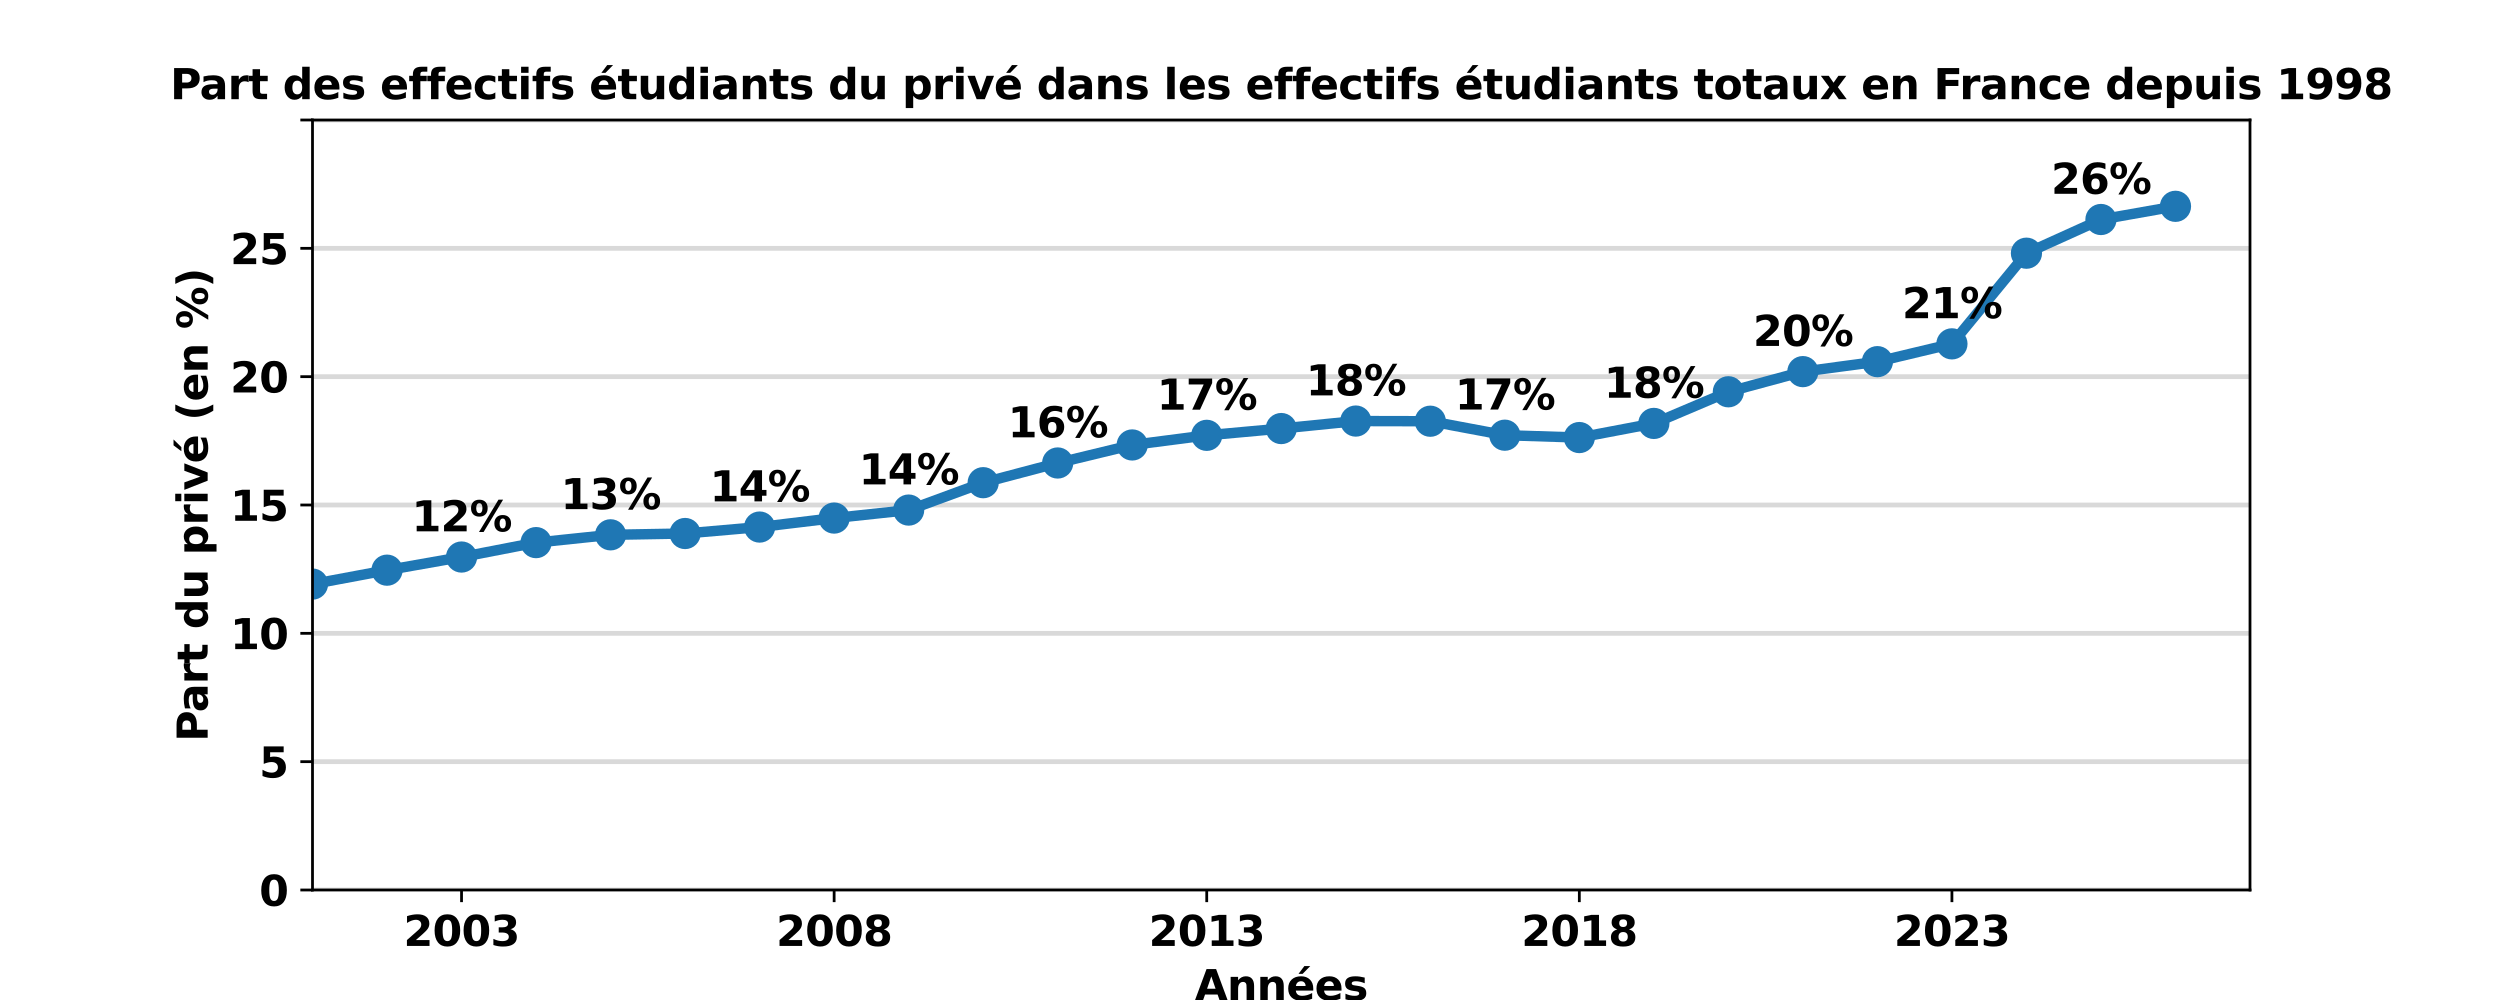 <?xml version="1.0" encoding="utf-8" standalone="no"?>
<!DOCTYPE svg PUBLIC "-//W3C//DTD SVG 1.1//EN"
  "http://www.w3.org/Graphics/SVG/1.1/DTD/svg11.dtd">
<svg xmlns:xlink="http://www.w3.org/1999/xlink" width="720pt" height="288pt" viewBox="0 0 720 288" xmlns="http://www.w3.org/2000/svg" version="1.1">
 <defs>
  <style type="text/css">*{stroke-linejoin: round; stroke-linecap: butt}</style>
 </defs>
 <g id="figure_1">
  <g id="patch_1">
   <path d="M 0 288 
L 720 288 
L 720 0 
L 0 0 
z
" style="fill: #ffffff"/>
  </g>
  <g id="axes_1">
   <g id="patch_2">
    <path d="M 90 256.32 
L 648 256.32 
L 648 34.56 
L 90 34.56 
z
" style="fill: #ffffff"/>
   </g>
   <g id="matplotlib.axis_1">
    <g id="xtick_1">
     <g id="line2d_1">
      <defs>
       <path id="m9034dd4865" d="M 0 0 
L 0 3.5 
" style="stroke: #000000; stroke-width: 0.8"/>
      </defs>
      <g>
       <use xlink:href="#m9034dd4865" x="132.923" y="256.32" style="stroke: #000000; stroke-width: 0.8"/>
      </g>
     </g>
     <g id="text_1">
      <!-- 2003 -->
      <g transform="translate(116.224 272.438)scale(0.12 -0.12)">
       <defs>
        <path id="DejaVuSans-Bold-32" d="M 1844 884 
L 3897 884 
L 3897 0 
L 506 0 
L 506 884 
L 2209 2388 
Q 2438 2594 2547 2791 
Q 2656 2988 2656 3200 
Q 2656 3528 2436 3728 
Q 2216 3928 1850 3928 
Q 1569 3928 1234 3808 
Q 900 3688 519 3450 
L 519 4475 
Q 925 4609 1322 4679 
Q 1719 4750 2100 4750 
Q 2938 4750 3402 4381 
Q 3866 4013 3866 3353 
Q 3866 2972 3669 2642 
Q 3472 2313 2841 1759 
L 1844 884 
z
" transform="scale(0.016)"/>
        <path id="DejaVuSans-Bold-30" d="M 2944 2338 
Q 2944 3213 2780 3570 
Q 2616 3928 2228 3928 
Q 1841 3928 1675 3570 
Q 1509 3213 1509 2338 
Q 1509 1453 1675 1090 
Q 1841 728 2228 728 
Q 2613 728 2778 1090 
Q 2944 1453 2944 2338 
z
M 4147 2328 
Q 4147 1169 3647 539 
Q 3147 -91 2228 -91 
Q 1306 -91 806 539 
Q 306 1169 306 2328 
Q 306 3491 806 4120 
Q 1306 4750 2228 4750 
Q 3147 4750 3647 4120 
Q 4147 3491 4147 2328 
z
" transform="scale(0.016)"/>
        <path id="DejaVuSans-Bold-33" d="M 2981 2516 
Q 3453 2394 3698 2092 
Q 3944 1791 3944 1325 
Q 3944 631 3412 270 
Q 2881 -91 1863 -91 
Q 1503 -91 1142 -33 
Q 781 25 428 141 
L 428 1069 
Q 766 900 1098 814 
Q 1431 728 1753 728 
Q 2231 728 2486 893 
Q 2741 1059 2741 1369 
Q 2741 1688 2480 1852 
Q 2219 2016 1709 2016 
L 1228 2016 
L 1228 2791 
L 1734 2791 
Q 2188 2791 2409 2933 
Q 2631 3075 2631 3366 
Q 2631 3634 2415 3781 
Q 2200 3928 1806 3928 
Q 1516 3928 1219 3862 
Q 922 3797 628 3669 
L 628 4550 
Q 984 4650 1334 4700 
Q 1684 4750 2022 4750 
Q 2931 4750 3382 4451 
Q 3834 4153 3834 3553 
Q 3834 3144 3618 2883 
Q 3403 2622 2981 2516 
z
" transform="scale(0.016)"/>
       </defs>
       <use xlink:href="#DejaVuSans-Bold-32"/>
       <use xlink:href="#DejaVuSans-Bold-30" x="69.58"/>
       <use xlink:href="#DejaVuSans-Bold-30" x="139.16"/>
       <use xlink:href="#DejaVuSans-Bold-33" x="208.74"/>
      </g>
     </g>
    </g>
    <g id="xtick_2">
     <g id="line2d_2">
      <g>
       <use xlink:href="#m9034dd4865" x="240.231" y="256.32" style="stroke: #000000; stroke-width: 0.8"/>
      </g>
     </g>
     <g id="text_2">
      <!-- 2008 -->
      <g transform="translate(223.532 272.438)scale(0.12 -0.12)">
       <defs>
        <path id="DejaVuSans-Bold-38" d="M 2228 2088 
Q 1891 2088 1709 1903 
Q 1528 1719 1528 1375 
Q 1528 1031 1709 848 
Q 1891 666 2228 666 
Q 2563 666 2741 848 
Q 2919 1031 2919 1375 
Q 2919 1722 2741 1905 
Q 2563 2088 2228 2088 
z
M 1350 2484 
Q 925 2613 709 2878 
Q 494 3144 494 3541 
Q 494 4131 934 4440 
Q 1375 4750 2228 4750 
Q 3075 4750 3515 4442 
Q 3956 4134 3956 3541 
Q 3956 3144 3739 2878 
Q 3522 2613 3097 2484 
Q 3572 2353 3814 2058 
Q 4056 1763 4056 1313 
Q 4056 619 3595 264 
Q 3134 -91 2228 -91 
Q 1319 -91 855 264 
Q 391 619 391 1313 
Q 391 1763 633 2058 
Q 875 2353 1350 2484 
z
M 1631 3419 
Q 1631 3141 1786 2991 
Q 1941 2841 2228 2841 
Q 2509 2841 2662 2991 
Q 2816 3141 2816 3419 
Q 2816 3697 2662 3845 
Q 2509 3994 2228 3994 
Q 1941 3994 1786 3844 
Q 1631 3694 1631 3419 
z
" transform="scale(0.016)"/>
       </defs>
       <use xlink:href="#DejaVuSans-Bold-32"/>
       <use xlink:href="#DejaVuSans-Bold-30" x="69.58"/>
       <use xlink:href="#DejaVuSans-Bold-30" x="139.16"/>
       <use xlink:href="#DejaVuSans-Bold-38" x="208.74"/>
      </g>
     </g>
    </g>
    <g id="xtick_3">
     <g id="line2d_3">
      <g>
       <use xlink:href="#m9034dd4865" x="347.538" y="256.32" style="stroke: #000000; stroke-width: 0.8"/>
      </g>
     </g>
     <g id="text_3">
      <!-- 2013 -->
      <g transform="translate(330.84 272.438)scale(0.12 -0.12)">
       <defs>
        <path id="DejaVuSans-Bold-31" d="M 750 831 
L 1813 831 
L 1813 3847 
L 722 3622 
L 722 4441 
L 1806 4666 
L 2950 4666 
L 2950 831 
L 4013 831 
L 4013 0 
L 750 0 
L 750 831 
z
" transform="scale(0.016)"/>
       </defs>
       <use xlink:href="#DejaVuSans-Bold-32"/>
       <use xlink:href="#DejaVuSans-Bold-30" x="69.58"/>
       <use xlink:href="#DejaVuSans-Bold-31" x="139.16"/>
       <use xlink:href="#DejaVuSans-Bold-33" x="208.74"/>
      </g>
     </g>
    </g>
    <g id="xtick_4">
     <g id="line2d_4">
      <g>
       <use xlink:href="#m9034dd4865" x="454.846" y="256.32" style="stroke: #000000; stroke-width: 0.8"/>
      </g>
     </g>
     <g id="text_4">
      <!-- 2018 -->
      <g transform="translate(438.147 272.438)scale(0.12 -0.12)">
       <use xlink:href="#DejaVuSans-Bold-32"/>
       <use xlink:href="#DejaVuSans-Bold-30" x="69.58"/>
       <use xlink:href="#DejaVuSans-Bold-31" x="139.16"/>
       <use xlink:href="#DejaVuSans-Bold-38" x="208.74"/>
      </g>
     </g>
    </g>
    <g id="xtick_5">
     <g id="line2d_5">
      <g>
       <use xlink:href="#m9034dd4865" x="562.154" y="256.32" style="stroke: #000000; stroke-width: 0.8"/>
      </g>
     </g>
     <g id="text_5">
      <!-- 2023 -->
      <g transform="translate(545.455 272.438)scale(0.12 -0.12)">
       <use xlink:href="#DejaVuSans-Bold-32"/>
       <use xlink:href="#DejaVuSans-Bold-30" x="69.58"/>
       <use xlink:href="#DejaVuSans-Bold-32" x="139.16"/>
       <use xlink:href="#DejaVuSans-Bold-33" x="208.74"/>
      </g>
     </g>
    </g>
    <g id="text_6">
     <!-- Années -->
     <g transform="translate(344.104 288.052)scale(0.12 -0.12)">
      <defs>
       <path id="DejaVuSans-Bold-41" d="M 3419 850 
L 1538 850 
L 1241 0 
L 31 0 
L 1759 4666 
L 3194 4666 
L 4922 0 
L 3713 0 
L 3419 850 
z
M 1838 1716 
L 3116 1716 
L 2478 3572 
L 1838 1716 
z
" transform="scale(0.016)"/>
       <path id="DejaVuSans-Bold-6e" d="M 4056 2131 
L 4056 0 
L 2931 0 
L 2931 347 
L 2931 1631 
Q 2931 2084 2911 2256 
Q 2891 2428 2841 2509 
Q 2775 2619 2662 2680 
Q 2550 2741 2406 2741 
Q 2056 2741 1856 2470 
Q 1656 2200 1656 1722 
L 1656 0 
L 538 0 
L 538 3500 
L 1656 3500 
L 1656 2988 
Q 1909 3294 2193 3439 
Q 2478 3584 2822 3584 
Q 3428 3584 3742 3212 
Q 4056 2841 4056 2131 
z
" transform="scale(0.016)"/>
       <path id="DejaVuSans-Bold-e9" d="M 4031 1759 
L 4031 1441 
L 1416 1441 
Q 1456 1047 1700 850 
Q 1944 653 2381 653 
Q 2734 653 3104 758 
Q 3475 863 3866 1075 
L 3866 213 
Q 3469 63 3072 -14 
Q 2675 -91 2278 -91 
Q 1328 -91 801 392 
Q 275 875 275 1747 
Q 275 2603 792 3093 
Q 1309 3584 2216 3584 
Q 3041 3584 3536 3087 
Q 4031 2591 4031 1759 
z
M 2881 2131 
Q 2881 2450 2695 2645 
Q 2509 2841 2209 2841 
Q 1884 2841 1681 2658 
Q 1478 2475 1428 2131 
L 2881 2131 
z
M 2700 5119 
L 3584 5119 
L 2431 3944 
L 1819 3944 
L 2700 5119 
z
" transform="scale(0.016)"/>
       <path id="DejaVuSans-Bold-65" d="M 4031 1759 
L 4031 1441 
L 1416 1441 
Q 1456 1047 1700 850 
Q 1944 653 2381 653 
Q 2734 653 3104 758 
Q 3475 863 3866 1075 
L 3866 213 
Q 3469 63 3072 -14 
Q 2675 -91 2278 -91 
Q 1328 -91 801 392 
Q 275 875 275 1747 
Q 275 2603 792 3093 
Q 1309 3584 2216 3584 
Q 3041 3584 3536 3087 
Q 4031 2591 4031 1759 
z
M 2881 2131 
Q 2881 2450 2695 2645 
Q 2509 2841 2209 2841 
Q 1884 2841 1681 2658 
Q 1478 2475 1428 2131 
L 2881 2131 
z
" transform="scale(0.016)"/>
       <path id="DejaVuSans-Bold-73" d="M 3272 3391 
L 3272 2541 
Q 2913 2691 2578 2766 
Q 2244 2841 1947 2841 
Q 1628 2841 1473 2761 
Q 1319 2681 1319 2516 
Q 1319 2381 1436 2309 
Q 1553 2238 1856 2203 
L 2053 2175 
Q 2913 2066 3209 1816 
Q 3506 1566 3506 1031 
Q 3506 472 3093 190 
Q 2681 -91 1863 -91 
Q 1516 -91 1145 -36 
Q 775 19 384 128 
L 384 978 
Q 719 816 1070 734 
Q 1422 653 1784 653 
Q 2113 653 2278 743 
Q 2444 834 2444 1013 
Q 2444 1163 2330 1236 
Q 2216 1309 1875 1350 
L 1678 1375 
Q 931 1469 631 1722 
Q 331 1975 331 2491 
Q 331 3047 712 3315 
Q 1094 3584 1881 3584 
Q 2191 3584 2531 3537 
Q 2872 3491 3272 3391 
z
" transform="scale(0.016)"/>
      </defs>
      <use xlink:href="#DejaVuSans-Bold-41"/>
      <use xlink:href="#DejaVuSans-Bold-6e" x="77.393"/>
      <use xlink:href="#DejaVuSans-Bold-6e" x="148.584"/>
      <use xlink:href="#DejaVuSans-Bold-e9" x="219.775"/>
      <use xlink:href="#DejaVuSans-Bold-65" x="287.598"/>
      <use xlink:href="#DejaVuSans-Bold-73" x="355.42"/>
     </g>
    </g>
   </g>
   <g id="matplotlib.axis_2">
    <g id="ytick_1">
     <g id="line2d_6">
      <path d="M 90 256.32 
L 648 256.32 
" clip-path="url(#pda3a06cc19)" style="fill: none; stroke: #808080; stroke-opacity: 0.3; stroke-width: 1.4; stroke-linecap: square"/>
     </g>
     <g id="line2d_7">
      <defs>
       <path id="m8d66b1050a" d="M 0 0 
L -3.5 0 
" style="stroke: #000000; stroke-width: 0.8"/>
      </defs>
      <g>
       <use xlink:href="#m8d66b1050a" x="90" y="256.32" style="stroke: #000000; stroke-width: 0.8"/>
      </g>
     </g>
     <g id="text_7">
      <!-- 0 -->
      <g transform="translate(74.651 260.879)scale(0.12 -0.12)">
       <use xlink:href="#DejaVuSans-Bold-30"/>
      </g>
     </g>
    </g>
    <g id="ytick_2">
     <g id="line2d_8">
      <path d="M 90 219.36 
L 648 219.36 
" clip-path="url(#pda3a06cc19)" style="fill: none; stroke: #808080; stroke-opacity: 0.3; stroke-width: 1.4; stroke-linecap: square"/>
     </g>
     <g id="line2d_9">
      <g>
       <use xlink:href="#m8d66b1050a" x="90" y="219.36" style="stroke: #000000; stroke-width: 0.8"/>
      </g>
     </g>
     <g id="text_8">
      <!-- 5 -->
      <g transform="translate(74.651 223.919)scale(0.12 -0.12)">
       <defs>
        <path id="DejaVuSans-Bold-35" d="M 678 4666 
L 3669 4666 
L 3669 3781 
L 1638 3781 
L 1638 3059 
Q 1775 3097 1914 3117 
Q 2053 3138 2203 3138 
Q 3056 3138 3531 2711 
Q 4006 2284 4006 1522 
Q 4006 766 3489 337 
Q 2972 -91 2053 -91 
Q 1656 -91 1267 -14 
Q 878 63 494 219 
L 494 1166 
Q 875 947 1217 837 
Q 1559 728 1863 728 
Q 2300 728 2551 942 
Q 2803 1156 2803 1522 
Q 2803 1891 2551 2103 
Q 2300 2316 1863 2316 
Q 1603 2316 1309 2248 
Q 1016 2181 678 2041 
L 678 4666 
z
" transform="scale(0.016)"/>
       </defs>
       <use xlink:href="#DejaVuSans-Bold-35"/>
      </g>
     </g>
    </g>
    <g id="ytick_3">
     <g id="line2d_10">
      <path d="M 90 182.4 
L 648 182.4 
" clip-path="url(#pda3a06cc19)" style="fill: none; stroke: #808080; stroke-opacity: 0.3; stroke-width: 1.4; stroke-linecap: square"/>
     </g>
     <g id="line2d_11">
      <g>
       <use xlink:href="#m8d66b1050a" x="90" y="182.4" style="stroke: #000000; stroke-width: 0.8"/>
      </g>
     </g>
     <g id="text_9">
      <!-- 10 -->
      <g transform="translate(66.301 186.959)scale(0.12 -0.12)">
       <use xlink:href="#DejaVuSans-Bold-31"/>
       <use xlink:href="#DejaVuSans-Bold-30" x="69.58"/>
      </g>
     </g>
    </g>
    <g id="ytick_4">
     <g id="line2d_12">
      <path d="M 90 145.44 
L 648 145.44 
" clip-path="url(#pda3a06cc19)" style="fill: none; stroke: #808080; stroke-opacity: 0.3; stroke-width: 1.4; stroke-linecap: square"/>
     </g>
     <g id="line2d_13">
      <g>
       <use xlink:href="#m8d66b1050a" x="90" y="145.44" style="stroke: #000000; stroke-width: 0.8"/>
      </g>
     </g>
     <g id="text_10">
      <!-- 15 -->
      <g transform="translate(66.301 149.999)scale(0.12 -0.12)">
       <use xlink:href="#DejaVuSans-Bold-31"/>
       <use xlink:href="#DejaVuSans-Bold-35" x="69.58"/>
      </g>
     </g>
    </g>
    <g id="ytick_5">
     <g id="line2d_14">
      <path d="M 90 108.48 
L 648 108.48 
" clip-path="url(#pda3a06cc19)" style="fill: none; stroke: #808080; stroke-opacity: 0.3; stroke-width: 1.4; stroke-linecap: square"/>
     </g>
     <g id="line2d_15">
      <g>
       <use xlink:href="#m8d66b1050a" x="90" y="108.48" style="stroke: #000000; stroke-width: 0.8"/>
      </g>
     </g>
     <g id="text_11">
      <!-- 20 -->
      <g transform="translate(66.301 113.039)scale(0.12 -0.12)">
       <use xlink:href="#DejaVuSans-Bold-32"/>
       <use xlink:href="#DejaVuSans-Bold-30" x="69.58"/>
      </g>
     </g>
    </g>
    <g id="ytick_6">
     <g id="line2d_16">
      <path d="M 90 71.52 
L 648 71.52 
" clip-path="url(#pda3a06cc19)" style="fill: none; stroke: #808080; stroke-opacity: 0.3; stroke-width: 1.4; stroke-linecap: square"/>
     </g>
     <g id="line2d_17">
      <g>
       <use xlink:href="#m8d66b1050a" x="90" y="71.52" style="stroke: #000000; stroke-width: 0.8"/>
      </g>
     </g>
     <g id="text_12">
      <!-- 25 -->
      <g transform="translate(66.301 76.079)scale(0.12 -0.12)">
       <use xlink:href="#DejaVuSans-Bold-32"/>
       <use xlink:href="#DejaVuSans-Bold-35" x="69.58"/>
      </g>
     </g>
    </g>
    <g id="ytick_7">
     <g id="line2d_18">
      <path d="M 90 34.56 
L 648 34.56 
" clip-path="url(#pda3a06cc19)" style="fill: none; stroke: #808080; stroke-opacity: 0.3; stroke-width: 1.4; stroke-linecap: square"/>
     </g>
     <g id="line2d_19">
      <g>
       <use xlink:href="#m8d66b1050a" x="90" y="34.56" style="stroke: #000000; stroke-width: 0.8"/>
      </g>
     </g>
    </g>
    <g id="text_13">
     <!-- Part du privé (en %) -->
     <g transform="translate(59.806 213.606)rotate(-90)scale(0.12 -0.12)">
      <defs>
       <path id="DejaVuSans-Bold-50" d="M 588 4666 
L 2584 4666 
Q 3475 4666 3951 4270 
Q 4428 3875 4428 3144 
Q 4428 2409 3951 2014 
Q 3475 1619 2584 1619 
L 1791 1619 
L 1791 0 
L 588 0 
L 588 4666 
z
M 1791 3794 
L 1791 2491 
L 2456 2491 
Q 2806 2491 2997 2661 
Q 3188 2831 3188 3144 
Q 3188 3456 2997 3625 
Q 2806 3794 2456 3794 
L 1791 3794 
z
" transform="scale(0.016)"/>
       <path id="DejaVuSans-Bold-61" d="M 2106 1575 
Q 1756 1575 1579 1456 
Q 1403 1338 1403 1106 
Q 1403 894 1545 773 
Q 1688 653 1941 653 
Q 2256 653 2472 879 
Q 2688 1106 2688 1447 
L 2688 1575 
L 2106 1575 
z
M 3816 1997 
L 3816 0 
L 2688 0 
L 2688 519 
Q 2463 200 2181 54 
Q 1900 -91 1497 -91 
Q 953 -91 614 226 
Q 275 544 275 1050 
Q 275 1666 698 1953 
Q 1122 2241 2028 2241 
L 2688 2241 
L 2688 2328 
Q 2688 2594 2478 2717 
Q 2269 2841 1825 2841 
Q 1466 2841 1156 2769 
Q 847 2697 581 2553 
L 581 3406 
Q 941 3494 1303 3539 
Q 1666 3584 2028 3584 
Q 2975 3584 3395 3211 
Q 3816 2838 3816 1997 
z
" transform="scale(0.016)"/>
       <path id="DejaVuSans-Bold-72" d="M 3138 2547 
Q 2991 2616 2845 2648 
Q 2700 2681 2553 2681 
Q 2122 2681 1889 2404 
Q 1656 2128 1656 1613 
L 1656 0 
L 538 0 
L 538 3500 
L 1656 3500 
L 1656 2925 
Q 1872 3269 2151 3426 
Q 2431 3584 2822 3584 
Q 2878 3584 2943 3579 
Q 3009 3575 3134 3559 
L 3138 2547 
z
" transform="scale(0.016)"/>
       <path id="DejaVuSans-Bold-74" d="M 1759 4494 
L 1759 3500 
L 2913 3500 
L 2913 2700 
L 1759 2700 
L 1759 1216 
Q 1759 972 1856 886 
Q 1953 800 2241 800 
L 2816 800 
L 2816 0 
L 1856 0 
Q 1194 0 917 276 
Q 641 553 641 1216 
L 641 2700 
L 84 2700 
L 84 3500 
L 641 3500 
L 641 4494 
L 1759 4494 
z
" transform="scale(0.016)"/>
       <path id="DejaVuSans-Bold-20" transform="scale(0.016)"/>
       <path id="DejaVuSans-Bold-64" d="M 2919 2988 
L 2919 4863 
L 4044 4863 
L 4044 0 
L 2919 0 
L 2919 506 
Q 2688 197 2409 53 
Q 2131 -91 1766 -91 
Q 1119 -91 703 423 
Q 288 938 288 1747 
Q 288 2556 703 3070 
Q 1119 3584 1766 3584 
Q 2128 3584 2408 3439 
Q 2688 3294 2919 2988 
z
M 2181 722 
Q 2541 722 2730 984 
Q 2919 1247 2919 1747 
Q 2919 2247 2730 2509 
Q 2541 2772 2181 2772 
Q 1825 2772 1636 2509 
Q 1447 2247 1447 1747 
Q 1447 1247 1636 984 
Q 1825 722 2181 722 
z
" transform="scale(0.016)"/>
       <path id="DejaVuSans-Bold-75" d="M 500 1363 
L 500 3500 
L 1625 3500 
L 1625 3150 
Q 1625 2866 1622 2436 
Q 1619 2006 1619 1863 
Q 1619 1441 1641 1255 
Q 1663 1069 1716 984 
Q 1784 875 1895 815 
Q 2006 756 2150 756 
Q 2500 756 2700 1025 
Q 2900 1294 2900 1772 
L 2900 3500 
L 4019 3500 
L 4019 0 
L 2900 0 
L 2900 506 
Q 2647 200 2364 54 
Q 2081 -91 1741 -91 
Q 1134 -91 817 281 
Q 500 653 500 1363 
z
" transform="scale(0.016)"/>
       <path id="DejaVuSans-Bold-70" d="M 1656 506 
L 1656 -1331 
L 538 -1331 
L 538 3500 
L 1656 3500 
L 1656 2988 
Q 1888 3294 2169 3439 
Q 2450 3584 2816 3584 
Q 3463 3584 3878 3070 
Q 4294 2556 4294 1747 
Q 4294 938 3878 423 
Q 3463 -91 2816 -91 
Q 2450 -91 2169 54 
Q 1888 200 1656 506 
z
M 2400 2772 
Q 2041 2772 1848 2508 
Q 1656 2244 1656 1747 
Q 1656 1250 1848 986 
Q 2041 722 2400 722 
Q 2759 722 2948 984 
Q 3138 1247 3138 1747 
Q 3138 2247 2948 2509 
Q 2759 2772 2400 2772 
z
" transform="scale(0.016)"/>
       <path id="DejaVuSans-Bold-69" d="M 538 3500 
L 1656 3500 
L 1656 0 
L 538 0 
L 538 3500 
z
M 538 4863 
L 1656 4863 
L 1656 3950 
L 538 3950 
L 538 4863 
z
" transform="scale(0.016)"/>
       <path id="DejaVuSans-Bold-76" d="M 97 3500 
L 1216 3500 
L 2088 1081 
L 2956 3500 
L 4078 3500 
L 2700 0 
L 1472 0 
L 97 3500 
z
" transform="scale(0.016)"/>
       <path id="DejaVuSans-Bold-28" d="M 2413 -844 
L 1484 -844 
Q 1006 -72 778 623 
Q 550 1319 550 2003 
Q 550 2688 779 3389 
Q 1009 4091 1484 4856 
L 2413 4856 
Q 2013 4116 1813 3408 
Q 1613 2700 1613 2009 
Q 1613 1319 1811 609 
Q 2009 -100 2413 -844 
z
" transform="scale(0.016)"/>
       <path id="DejaVuSans-Bold-25" d="M 4959 1925 
Q 4738 1925 4616 1733 
Q 4494 1541 4494 1184 
Q 4494 825 4614 633 
Q 4734 441 4959 441 
Q 5184 441 5303 633 
Q 5422 825 5422 1184 
Q 5422 1541 5301 1733 
Q 5181 1925 4959 1925 
z
M 4959 2450 
Q 5541 2450 5875 2112 
Q 6209 1775 6209 1184 
Q 6209 594 5875 251 
Q 5541 -91 4959 -91 
Q 4378 -91 4042 251 
Q 3706 594 3706 1184 
Q 3706 1772 4042 2111 
Q 4378 2450 4959 2450 
z
M 2094 -91 
L 1403 -91 
L 4319 4750 
L 5013 4750 
L 2094 -91 
z
M 1453 4750 
Q 2034 4750 2367 4411 
Q 2700 4072 2700 3481 
Q 2700 2891 2367 2550 
Q 2034 2209 1453 2209 
Q 872 2209 539 2550 
Q 206 2891 206 3481 
Q 206 4072 539 4411 
Q 872 4750 1453 4750 
z
M 1453 4225 
Q 1228 4225 1106 4031 
Q 984 3838 984 3481 
Q 984 3122 1106 2926 
Q 1228 2731 1453 2731 
Q 1678 2731 1798 2926 
Q 1919 3122 1919 3481 
Q 1919 3838 1797 4031 
Q 1675 4225 1453 4225 
z
" transform="scale(0.016)"/>
       <path id="DejaVuSans-Bold-29" d="M 513 -844 
Q 913 -100 1113 609 
Q 1313 1319 1313 2009 
Q 1313 2700 1113 3408 
Q 913 4116 513 4856 
L 1441 4856 
Q 1916 4091 2145 3389 
Q 2375 2688 2375 2003 
Q 2375 1319 2147 623 
Q 1919 -72 1441 -844 
L 513 -844 
z
" transform="scale(0.016)"/>
      </defs>
      <use xlink:href="#DejaVuSans-Bold-50"/>
      <use xlink:href="#DejaVuSans-Bold-61" x="70.666"/>
      <use xlink:href="#DejaVuSans-Bold-72" x="138.146"/>
      <use xlink:href="#DejaVuSans-Bold-74" x="187.463"/>
      <use xlink:href="#DejaVuSans-Bold-20" x="235.266"/>
      <use xlink:href="#DejaVuSans-Bold-64" x="270.08"/>
      <use xlink:href="#DejaVuSans-Bold-75" x="341.662"/>
      <use xlink:href="#DejaVuSans-Bold-20" x="412.854"/>
      <use xlink:href="#DejaVuSans-Bold-70" x="447.668"/>
      <use xlink:href="#DejaVuSans-Bold-72" x="519.25"/>
      <use xlink:href="#DejaVuSans-Bold-69" x="568.566"/>
      <use xlink:href="#DejaVuSans-Bold-76" x="602.844"/>
      <use xlink:href="#DejaVuSans-Bold-e9" x="668.029"/>
      <use xlink:href="#DejaVuSans-Bold-20" x="735.852"/>
      <use xlink:href="#DejaVuSans-Bold-28" x="770.666"/>
      <use xlink:href="#DejaVuSans-Bold-65" x="816.369"/>
      <use xlink:href="#DejaVuSans-Bold-6e" x="884.191"/>
      <use xlink:href="#DejaVuSans-Bold-20" x="955.383"/>
      <use xlink:href="#DejaVuSans-Bold-25" x="990.197"/>
      <use xlink:href="#DejaVuSans-Bold-29" x="1090.393"/>
     </g>
    </g>
   </g>
   <g id="line2d_20">
    <path d="M -1 191.389 
L 4.154 194.134 
L 68.538 196.003 
L 90 168.216 
L 111.462 164.21 
L 132.923 160.425 
L 154.385 156.272 
L 175.846 154.029 
L 197.308 153.65 
L 218.769 151.792 
L 240.231 149.203 
L 261.692 146.902 
L 283.154 139.013 
L 304.615 133.341 
L 326.077 128.149 
L 347.538 125.376 
L 369 123.423 
L 390.462 121.264 
L 411.923 121.312 
L 433.385 125.336 
L 454.846 126.016 
L 476.308 121.946 
L 497.769 112.832 
L 519.231 107.028 
L 540.692 104.156 
L 562.154 99.031 
L 583.615 72.921 
L 605.077 63.216 
L 626.538 59.418 
" clip-path="url(#pda3a06cc19)" style="fill: none; stroke: #1f77b4; stroke-width: 3; stroke-linecap: square"/>
    <defs>
     <path id="mbe0cdc61d5" d="M 0 4 
C 1.061 4 2.078 3.579 2.828 2.828 
C 3.579 2.078 4 1.061 4 0 
C 4 -1.061 3.579 -2.078 2.828 -2.828 
C 2.078 -3.579 1.061 -4 0 -4 
C -1.061 -4 -2.078 -3.579 -2.828 -2.828 
C -3.579 -2.078 -4 -1.061 -4 0 
C -4 1.061 -3.579 2.078 -2.828 2.828 
C -2.078 3.579 -1.061 4 0 4 
z
" style="stroke: #1f77b4"/>
    </defs>
    <g clip-path="url(#pda3a06cc19)">
     <use xlink:href="#mbe0cdc61d5" x="-1" y="191.389" style="fill: #1f77b4; stroke: #1f77b4"/>
     <use xlink:href="#mbe0cdc61d5" x="4.154" y="194.134" style="fill: #1f77b4; stroke: #1f77b4"/>
     <use xlink:href="#mbe0cdc61d5" x="68.538" y="196.003" style="fill: #1f77b4; stroke: #1f77b4"/>
     <use xlink:href="#mbe0cdc61d5" x="90" y="168.216" style="fill: #1f77b4; stroke: #1f77b4"/>
     <use xlink:href="#mbe0cdc61d5" x="111.462" y="164.21" style="fill: #1f77b4; stroke: #1f77b4"/>
     <use xlink:href="#mbe0cdc61d5" x="132.923" y="160.425" style="fill: #1f77b4; stroke: #1f77b4"/>
     <use xlink:href="#mbe0cdc61d5" x="154.385" y="156.272" style="fill: #1f77b4; stroke: #1f77b4"/>
     <use xlink:href="#mbe0cdc61d5" x="175.846" y="154.029" style="fill: #1f77b4; stroke: #1f77b4"/>
     <use xlink:href="#mbe0cdc61d5" x="197.308" y="153.65" style="fill: #1f77b4; stroke: #1f77b4"/>
     <use xlink:href="#mbe0cdc61d5" x="218.769" y="151.792" style="fill: #1f77b4; stroke: #1f77b4"/>
     <use xlink:href="#mbe0cdc61d5" x="240.231" y="149.203" style="fill: #1f77b4; stroke: #1f77b4"/>
     <use xlink:href="#mbe0cdc61d5" x="261.692" y="146.902" style="fill: #1f77b4; stroke: #1f77b4"/>
     <use xlink:href="#mbe0cdc61d5" x="283.154" y="139.013" style="fill: #1f77b4; stroke: #1f77b4"/>
     <use xlink:href="#mbe0cdc61d5" x="304.615" y="133.341" style="fill: #1f77b4; stroke: #1f77b4"/>
     <use xlink:href="#mbe0cdc61d5" x="326.077" y="128.149" style="fill: #1f77b4; stroke: #1f77b4"/>
     <use xlink:href="#mbe0cdc61d5" x="347.538" y="125.376" style="fill: #1f77b4; stroke: #1f77b4"/>
     <use xlink:href="#mbe0cdc61d5" x="369" y="123.423" style="fill: #1f77b4; stroke: #1f77b4"/>
     <use xlink:href="#mbe0cdc61d5" x="390.462" y="121.264" style="fill: #1f77b4; stroke: #1f77b4"/>
     <use xlink:href="#mbe0cdc61d5" x="411.923" y="121.312" style="fill: #1f77b4; stroke: #1f77b4"/>
     <use xlink:href="#mbe0cdc61d5" x="433.385" y="125.336" style="fill: #1f77b4; stroke: #1f77b4"/>
     <use xlink:href="#mbe0cdc61d5" x="454.846" y="126.016" style="fill: #1f77b4; stroke: #1f77b4"/>
     <use xlink:href="#mbe0cdc61d5" x="476.308" y="121.946" style="fill: #1f77b4; stroke: #1f77b4"/>
     <use xlink:href="#mbe0cdc61d5" x="497.769" y="112.832" style="fill: #1f77b4; stroke: #1f77b4"/>
     <use xlink:href="#mbe0cdc61d5" x="519.231" y="107.028" style="fill: #1f77b4; stroke: #1f77b4"/>
     <use xlink:href="#mbe0cdc61d5" x="540.692" y="104.156" style="fill: #1f77b4; stroke: #1f77b4"/>
     <use xlink:href="#mbe0cdc61d5" x="562.154" y="99.031" style="fill: #1f77b4; stroke: #1f77b4"/>
     <use xlink:href="#mbe0cdc61d5" x="583.615" y="72.921" style="fill: #1f77b4; stroke: #1f77b4"/>
     <use xlink:href="#mbe0cdc61d5" x="605.077" y="63.216" style="fill: #1f77b4; stroke: #1f77b4"/>
     <use xlink:href="#mbe0cdc61d5" x="626.538" y="59.418" style="fill: #1f77b4; stroke: #1f77b4"/>
    </g>
   </g>
   <g id="patch_3">
    <path d="M 90 256.32 
L 90 34.56 
" style="fill: none; stroke: #000000; stroke-width: 0.8; stroke-linejoin: miter; stroke-linecap: square"/>
   </g>
   <g id="patch_4">
    <path d="M 648 256.32 
L 648 34.56 
" style="fill: none; stroke: #000000; stroke-width: 0.8; stroke-linejoin: miter; stroke-linecap: square"/>
   </g>
   <g id="patch_5">
    <path d="M 90 256.32 
L 648 256.32 
" style="fill: none; stroke: #000000; stroke-width: 0.8; stroke-linejoin: miter; stroke-linecap: square"/>
   </g>
   <g id="patch_6">
    <path d="M 90 34.56 
L 648 34.56 
" style="fill: none; stroke: #000000; stroke-width: 0.8; stroke-linejoin: miter; stroke-linecap: square"/>
   </g>
   <g id="text_14">
    <!-- 12% -->
    <g transform="translate(118.562 153.033)scale(0.12 -0.12)">
     <use xlink:href="#DejaVuSans-Bold-31"/>
     <use xlink:href="#DejaVuSans-Bold-32" x="69.58"/>
     <use xlink:href="#DejaVuSans-Bold-25" x="139.16"/>
    </g>
   </g>
   <g id="text_15">
    <!-- 13% -->
    <g transform="translate(161.485 146.637)scale(0.12 -0.12)">
     <use xlink:href="#DejaVuSans-Bold-31"/>
     <use xlink:href="#DejaVuSans-Bold-33" x="69.58"/>
     <use xlink:href="#DejaVuSans-Bold-25" x="139.16"/>
    </g>
   </g>
   <g id="text_16">
    <!-- 14% -->
    <g transform="translate(204.408 144.4)scale(0.12 -0.12)">
     <defs>
      <path id="DejaVuSans-Bold-34" d="M 2356 3675 
L 1038 1722 
L 2356 1722 
L 2356 3675 
z
M 2156 4666 
L 3494 4666 
L 3494 1722 
L 4159 1722 
L 4159 850 
L 3494 850 
L 3494 0 
L 2356 0 
L 2356 850 
L 288 850 
L 288 1881 
L 2156 4666 
z
" transform="scale(0.016)"/>
     </defs>
     <use xlink:href="#DejaVuSans-Bold-31"/>
     <use xlink:href="#DejaVuSans-Bold-34" x="69.58"/>
     <use xlink:href="#DejaVuSans-Bold-25" x="139.16"/>
    </g>
   </g>
   <g id="text_17">
    <!-- 14% -->
    <g transform="translate(247.331 139.51)scale(0.12 -0.12)">
     <use xlink:href="#DejaVuSans-Bold-31"/>
     <use xlink:href="#DejaVuSans-Bold-34" x="69.58"/>
     <use xlink:href="#DejaVuSans-Bold-25" x="139.16"/>
    </g>
   </g>
   <g id="text_18">
    <!-- 16% -->
    <g transform="translate(290.254 125.949)scale(0.12 -0.12)">
     <defs>
      <path id="DejaVuSans-Bold-36" d="M 2316 2303 
Q 2000 2303 1842 2098 
Q 1684 1894 1684 1484 
Q 1684 1075 1842 870 
Q 2000 666 2316 666 
Q 2634 666 2792 870 
Q 2950 1075 2950 1484 
Q 2950 1894 2792 2098 
Q 2634 2303 2316 2303 
z
M 3803 4544 
L 3803 3681 
Q 3506 3822 3243 3889 
Q 2981 3956 2731 3956 
Q 2194 3956 1894 3657 
Q 1594 3359 1544 2772 
Q 1750 2925 1990 3001 
Q 2231 3078 2516 3078 
Q 3231 3078 3670 2659 
Q 4109 2241 4109 1563 
Q 4109 813 3618 361 
Q 3128 -91 2303 -91 
Q 1394 -91 895 523 
Q 397 1138 397 2266 
Q 397 3422 980 4083 
Q 1563 4744 2578 4744 
Q 2900 4744 3203 4694 
Q 3506 4644 3803 4544 
z
" transform="scale(0.016)"/>
     </defs>
     <use xlink:href="#DejaVuSans-Bold-31"/>
     <use xlink:href="#DejaVuSans-Bold-36" x="69.58"/>
     <use xlink:href="#DejaVuSans-Bold-25" x="139.16"/>
    </g>
   </g>
   <g id="text_19">
    <!-- 17% -->
    <g transform="translate(333.177 117.984)scale(0.12 -0.12)">
     <defs>
      <path id="DejaVuSans-Bold-37" d="M 428 4666 
L 3944 4666 
L 3944 3988 
L 2125 0 
L 953 0 
L 2675 3781 
L 428 3781 
L 428 4666 
z
" transform="scale(0.016)"/>
     </defs>
     <use xlink:href="#DejaVuSans-Bold-31"/>
     <use xlink:href="#DejaVuSans-Bold-37" x="69.58"/>
     <use xlink:href="#DejaVuSans-Bold-25" x="139.16"/>
    </g>
   </g>
   <g id="text_20">
    <!-- 18% -->
    <g transform="translate(376.1 113.872)scale(0.12 -0.12)">
     <use xlink:href="#DejaVuSans-Bold-31"/>
     <use xlink:href="#DejaVuSans-Bold-38" x="69.58"/>
     <use xlink:href="#DejaVuSans-Bold-25" x="139.16"/>
    </g>
   </g>
   <g id="text_21">
    <!-- 17% -->
    <g transform="translate(419.023 117.944)scale(0.12 -0.12)">
     <use xlink:href="#DejaVuSans-Bold-31"/>
     <use xlink:href="#DejaVuSans-Bold-37" x="69.58"/>
     <use xlink:href="#DejaVuSans-Bold-25" x="139.16"/>
    </g>
   </g>
   <g id="text_22">
    <!-- 18% -->
    <g transform="translate(461.946 114.554)scale(0.12 -0.12)">
     <use xlink:href="#DejaVuSans-Bold-31"/>
     <use xlink:href="#DejaVuSans-Bold-38" x="69.58"/>
     <use xlink:href="#DejaVuSans-Bold-25" x="139.16"/>
    </g>
   </g>
   <g id="text_23">
    <!-- 20% -->
    <g transform="translate(504.869 99.636)scale(0.12 -0.12)">
     <use xlink:href="#DejaVuSans-Bold-32"/>
     <use xlink:href="#DejaVuSans-Bold-30" x="69.58"/>
     <use xlink:href="#DejaVuSans-Bold-25" x="139.16"/>
    </g>
   </g>
   <g id="text_24">
    <!-- 21% -->
    <g transform="translate(547.792 91.639)scale(0.12 -0.12)">
     <use xlink:href="#DejaVuSans-Bold-32"/>
     <use xlink:href="#DejaVuSans-Bold-31" x="69.58"/>
     <use xlink:href="#DejaVuSans-Bold-25" x="139.16"/>
    </g>
   </g>
   <g id="text_25">
    <!-- 26% -->
    <g transform="translate(590.715 55.824)scale(0.12 -0.12)">
     <use xlink:href="#DejaVuSans-Bold-32"/>
     <use xlink:href="#DejaVuSans-Bold-36" x="69.58"/>
     <use xlink:href="#DejaVuSans-Bold-25" x="139.16"/>
    </g>
   </g>
   <g id="text_26">
    <!-- Part des effectifs étudiants du privé dans les effectifs étudiants totaux en France depuis 1998 -->
    <g transform="translate(49.015 28.56)scale(0.12 -0.12)">
     <defs>
      <path id="DejaVuSans-Bold-66" d="M 2841 4863 
L 2841 4128 
L 2222 4128 
Q 1984 4128 1890 4042 
Q 1797 3956 1797 3744 
L 1797 3500 
L 2753 3500 
L 2753 2700 
L 1797 2700 
L 1797 0 
L 678 0 
L 678 2700 
L 122 2700 
L 122 3500 
L 678 3500 
L 678 3744 
Q 678 4316 997 4589 
Q 1316 4863 1984 4863 
L 2841 4863 
z
" transform="scale(0.016)"/>
      <path id="DejaVuSans-Bold-63" d="M 3366 3391 
L 3366 2478 
Q 3138 2634 2908 2709 
Q 2678 2784 2431 2784 
Q 1963 2784 1702 2511 
Q 1441 2238 1441 1747 
Q 1441 1256 1702 982 
Q 1963 709 2431 709 
Q 2694 709 2930 787 
Q 3166 866 3366 1019 
L 3366 103 
Q 3103 6 2833 -42 
Q 2563 -91 2291 -91 
Q 1344 -91 809 395 
Q 275 881 275 1747 
Q 275 2613 809 3098 
Q 1344 3584 2291 3584 
Q 2566 3584 2833 3536 
Q 3100 3488 3366 3391 
z
" transform="scale(0.016)"/>
      <path id="DejaVuSans-Bold-6c" d="M 538 4863 
L 1656 4863 
L 1656 0 
L 538 0 
L 538 4863 
z
" transform="scale(0.016)"/>
      <path id="DejaVuSans-Bold-6f" d="M 2203 2784 
Q 1831 2784 1636 2517 
Q 1441 2250 1441 1747 
Q 1441 1244 1636 976 
Q 1831 709 2203 709 
Q 2569 709 2762 976 
Q 2956 1244 2956 1747 
Q 2956 2250 2762 2517 
Q 2569 2784 2203 2784 
z
M 2203 3584 
Q 3106 3584 3614 3096 
Q 4122 2609 4122 1747 
Q 4122 884 3614 396 
Q 3106 -91 2203 -91 
Q 1297 -91 786 396 
Q 275 884 275 1747 
Q 275 2609 786 3096 
Q 1297 3584 2203 3584 
z
" transform="scale(0.016)"/>
      <path id="DejaVuSans-Bold-78" d="M 1422 1791 
L 159 3500 
L 1344 3500 
L 2059 2463 
L 2784 3500 
L 3969 3500 
L 2706 1797 
L 4031 0 
L 2847 0 
L 2059 1106 
L 1281 0 
L 97 0 
L 1422 1791 
z
" transform="scale(0.016)"/>
      <path id="DejaVuSans-Bold-46" d="M 588 4666 
L 3834 4666 
L 3834 3756 
L 1791 3756 
L 1791 2888 
L 3713 2888 
L 3713 1978 
L 1791 1978 
L 1791 0 
L 588 0 
L 588 4666 
z
" transform="scale(0.016)"/>
      <path id="DejaVuSans-Bold-39" d="M 641 103 
L 641 966 
Q 928 831 1190 764 
Q 1453 697 1709 697 
Q 2247 697 2547 995 
Q 2847 1294 2900 1881 
Q 2688 1725 2447 1647 
Q 2206 1569 1925 1569 
Q 1209 1569 770 1986 
Q 331 2403 331 3084 
Q 331 3838 820 4291 
Q 1309 4744 2131 4744 
Q 3044 4744 3544 4128 
Q 4044 3513 4044 2388 
Q 4044 1231 3459 570 
Q 2875 -91 1856 -91 
Q 1528 -91 1228 -42 
Q 928 6 641 103 
z
M 2125 2350 
Q 2441 2350 2600 2554 
Q 2759 2759 2759 3169 
Q 2759 3575 2600 3781 
Q 2441 3988 2125 3988 
Q 1809 3988 1650 3781 
Q 1491 3575 1491 3169 
Q 1491 2759 1650 2554 
Q 1809 2350 2125 2350 
z
" transform="scale(0.016)"/>
     </defs>
     <use xlink:href="#DejaVuSans-Bold-50"/>
     <use xlink:href="#DejaVuSans-Bold-61" x="70.666"/>
     <use xlink:href="#DejaVuSans-Bold-72" x="138.146"/>
     <use xlink:href="#DejaVuSans-Bold-74" x="187.463"/>
     <use xlink:href="#DejaVuSans-Bold-20" x="235.266"/>
     <use xlink:href="#DejaVuSans-Bold-64" x="270.08"/>
     <use xlink:href="#DejaVuSans-Bold-65" x="341.662"/>
     <use xlink:href="#DejaVuSans-Bold-73" x="409.484"/>
     <use xlink:href="#DejaVuSans-Bold-20" x="469.006"/>
     <use xlink:href="#DejaVuSans-Bold-65" x="503.82"/>
     <use xlink:href="#DejaVuSans-Bold-66" x="571.643"/>
     <use xlink:href="#DejaVuSans-Bold-66" x="615.148"/>
     <use xlink:href="#DejaVuSans-Bold-65" x="658.654"/>
     <use xlink:href="#DejaVuSans-Bold-63" x="726.477"/>
     <use xlink:href="#DejaVuSans-Bold-74" x="785.754"/>
     <use xlink:href="#DejaVuSans-Bold-69" x="833.557"/>
     <use xlink:href="#DejaVuSans-Bold-66" x="867.834"/>
     <use xlink:href="#DejaVuSans-Bold-73" x="911.34"/>
     <use xlink:href="#DejaVuSans-Bold-20" x="970.861"/>
     <use xlink:href="#DejaVuSans-Bold-e9" x="1005.676"/>
     <use xlink:href="#DejaVuSans-Bold-74" x="1073.498"/>
     <use xlink:href="#DejaVuSans-Bold-75" x="1121.301"/>
     <use xlink:href="#DejaVuSans-Bold-64" x="1192.492"/>
     <use xlink:href="#DejaVuSans-Bold-69" x="1264.074"/>
     <use xlink:href="#DejaVuSans-Bold-61" x="1298.352"/>
     <use xlink:href="#DejaVuSans-Bold-6e" x="1365.832"/>
     <use xlink:href="#DejaVuSans-Bold-74" x="1437.023"/>
     <use xlink:href="#DejaVuSans-Bold-73" x="1484.826"/>
     <use xlink:href="#DejaVuSans-Bold-20" x="1544.348"/>
     <use xlink:href="#DejaVuSans-Bold-64" x="1579.162"/>
     <use xlink:href="#DejaVuSans-Bold-75" x="1650.744"/>
     <use xlink:href="#DejaVuSans-Bold-20" x="1721.936"/>
     <use xlink:href="#DejaVuSans-Bold-70" x="1756.75"/>
     <use xlink:href="#DejaVuSans-Bold-72" x="1828.332"/>
     <use xlink:href="#DejaVuSans-Bold-69" x="1877.648"/>
     <use xlink:href="#DejaVuSans-Bold-76" x="1911.926"/>
     <use xlink:href="#DejaVuSans-Bold-e9" x="1977.111"/>
     <use xlink:href="#DejaVuSans-Bold-20" x="2044.934"/>
     <use xlink:href="#DejaVuSans-Bold-64" x="2079.748"/>
     <use xlink:href="#DejaVuSans-Bold-61" x="2151.33"/>
     <use xlink:href="#DejaVuSans-Bold-6e" x="2218.811"/>
     <use xlink:href="#DejaVuSans-Bold-73" x="2290.002"/>
     <use xlink:href="#DejaVuSans-Bold-20" x="2349.523"/>
     <use xlink:href="#DejaVuSans-Bold-6c" x="2384.338"/>
     <use xlink:href="#DejaVuSans-Bold-65" x="2418.615"/>
     <use xlink:href="#DejaVuSans-Bold-73" x="2486.438"/>
     <use xlink:href="#DejaVuSans-Bold-20" x="2545.959"/>
     <use xlink:href="#DejaVuSans-Bold-65" x="2580.773"/>
     <use xlink:href="#DejaVuSans-Bold-66" x="2648.596"/>
     <use xlink:href="#DejaVuSans-Bold-66" x="2692.102"/>
     <use xlink:href="#DejaVuSans-Bold-65" x="2735.607"/>
     <use xlink:href="#DejaVuSans-Bold-63" x="2803.43"/>
     <use xlink:href="#DejaVuSans-Bold-74" x="2862.707"/>
     <use xlink:href="#DejaVuSans-Bold-69" x="2910.51"/>
     <use xlink:href="#DejaVuSans-Bold-66" x="2944.787"/>
     <use xlink:href="#DejaVuSans-Bold-73" x="2988.293"/>
     <use xlink:href="#DejaVuSans-Bold-20" x="3047.814"/>
     <use xlink:href="#DejaVuSans-Bold-e9" x="3082.629"/>
     <use xlink:href="#DejaVuSans-Bold-74" x="3150.451"/>
     <use xlink:href="#DejaVuSans-Bold-75" x="3198.254"/>
     <use xlink:href="#DejaVuSans-Bold-64" x="3269.445"/>
     <use xlink:href="#DejaVuSans-Bold-69" x="3341.027"/>
     <use xlink:href="#DejaVuSans-Bold-61" x="3375.305"/>
     <use xlink:href="#DejaVuSans-Bold-6e" x="3442.785"/>
     <use xlink:href="#DejaVuSans-Bold-74" x="3513.977"/>
     <use xlink:href="#DejaVuSans-Bold-73" x="3561.779"/>
     <use xlink:href="#DejaVuSans-Bold-20" x="3621.301"/>
     <use xlink:href="#DejaVuSans-Bold-74" x="3656.115"/>
     <use xlink:href="#DejaVuSans-Bold-6f" x="3703.918"/>
     <use xlink:href="#DejaVuSans-Bold-74" x="3772.619"/>
     <use xlink:href="#DejaVuSans-Bold-61" x="3820.422"/>
     <use xlink:href="#DejaVuSans-Bold-75" x="3887.902"/>
     <use xlink:href="#DejaVuSans-Bold-78" x="3959.094"/>
     <use xlink:href="#DejaVuSans-Bold-20" x="4023.596"/>
     <use xlink:href="#DejaVuSans-Bold-65" x="4058.41"/>
     <use xlink:href="#DejaVuSans-Bold-6e" x="4126.232"/>
     <use xlink:href="#DejaVuSans-Bold-20" x="4197.424"/>
     <use xlink:href="#DejaVuSans-Bold-46" x="4232.238"/>
     <use xlink:href="#DejaVuSans-Bold-72" x="4294.174"/>
     <use xlink:href="#DejaVuSans-Bold-61" x="4343.49"/>
     <use xlink:href="#DejaVuSans-Bold-6e" x="4410.971"/>
     <use xlink:href="#DejaVuSans-Bold-63" x="4482.162"/>
     <use xlink:href="#DejaVuSans-Bold-65" x="4541.439"/>
     <use xlink:href="#DejaVuSans-Bold-20" x="4609.262"/>
     <use xlink:href="#DejaVuSans-Bold-64" x="4644.076"/>
     <use xlink:href="#DejaVuSans-Bold-65" x="4715.658"/>
     <use xlink:href="#DejaVuSans-Bold-70" x="4783.48"/>
     <use xlink:href="#DejaVuSans-Bold-75" x="4855.062"/>
     <use xlink:href="#DejaVuSans-Bold-69" x="4926.254"/>
     <use xlink:href="#DejaVuSans-Bold-73" x="4960.531"/>
     <use xlink:href="#DejaVuSans-Bold-20" x="5020.053"/>
     <use xlink:href="#DejaVuSans-Bold-31" x="5054.867"/>
     <use xlink:href="#DejaVuSans-Bold-39" x="5124.447"/>
     <use xlink:href="#DejaVuSans-Bold-39" x="5194.027"/>
     <use xlink:href="#DejaVuSans-Bold-38" x="5263.607"/>
    </g>
   </g>
  </g>
 </g>
 <defs>
  <clipPath id="pda3a06cc19">
   <rect x="90" y="34.56" width="558" height="221.76"/>
  </clipPath>
 </defs>
</svg>
